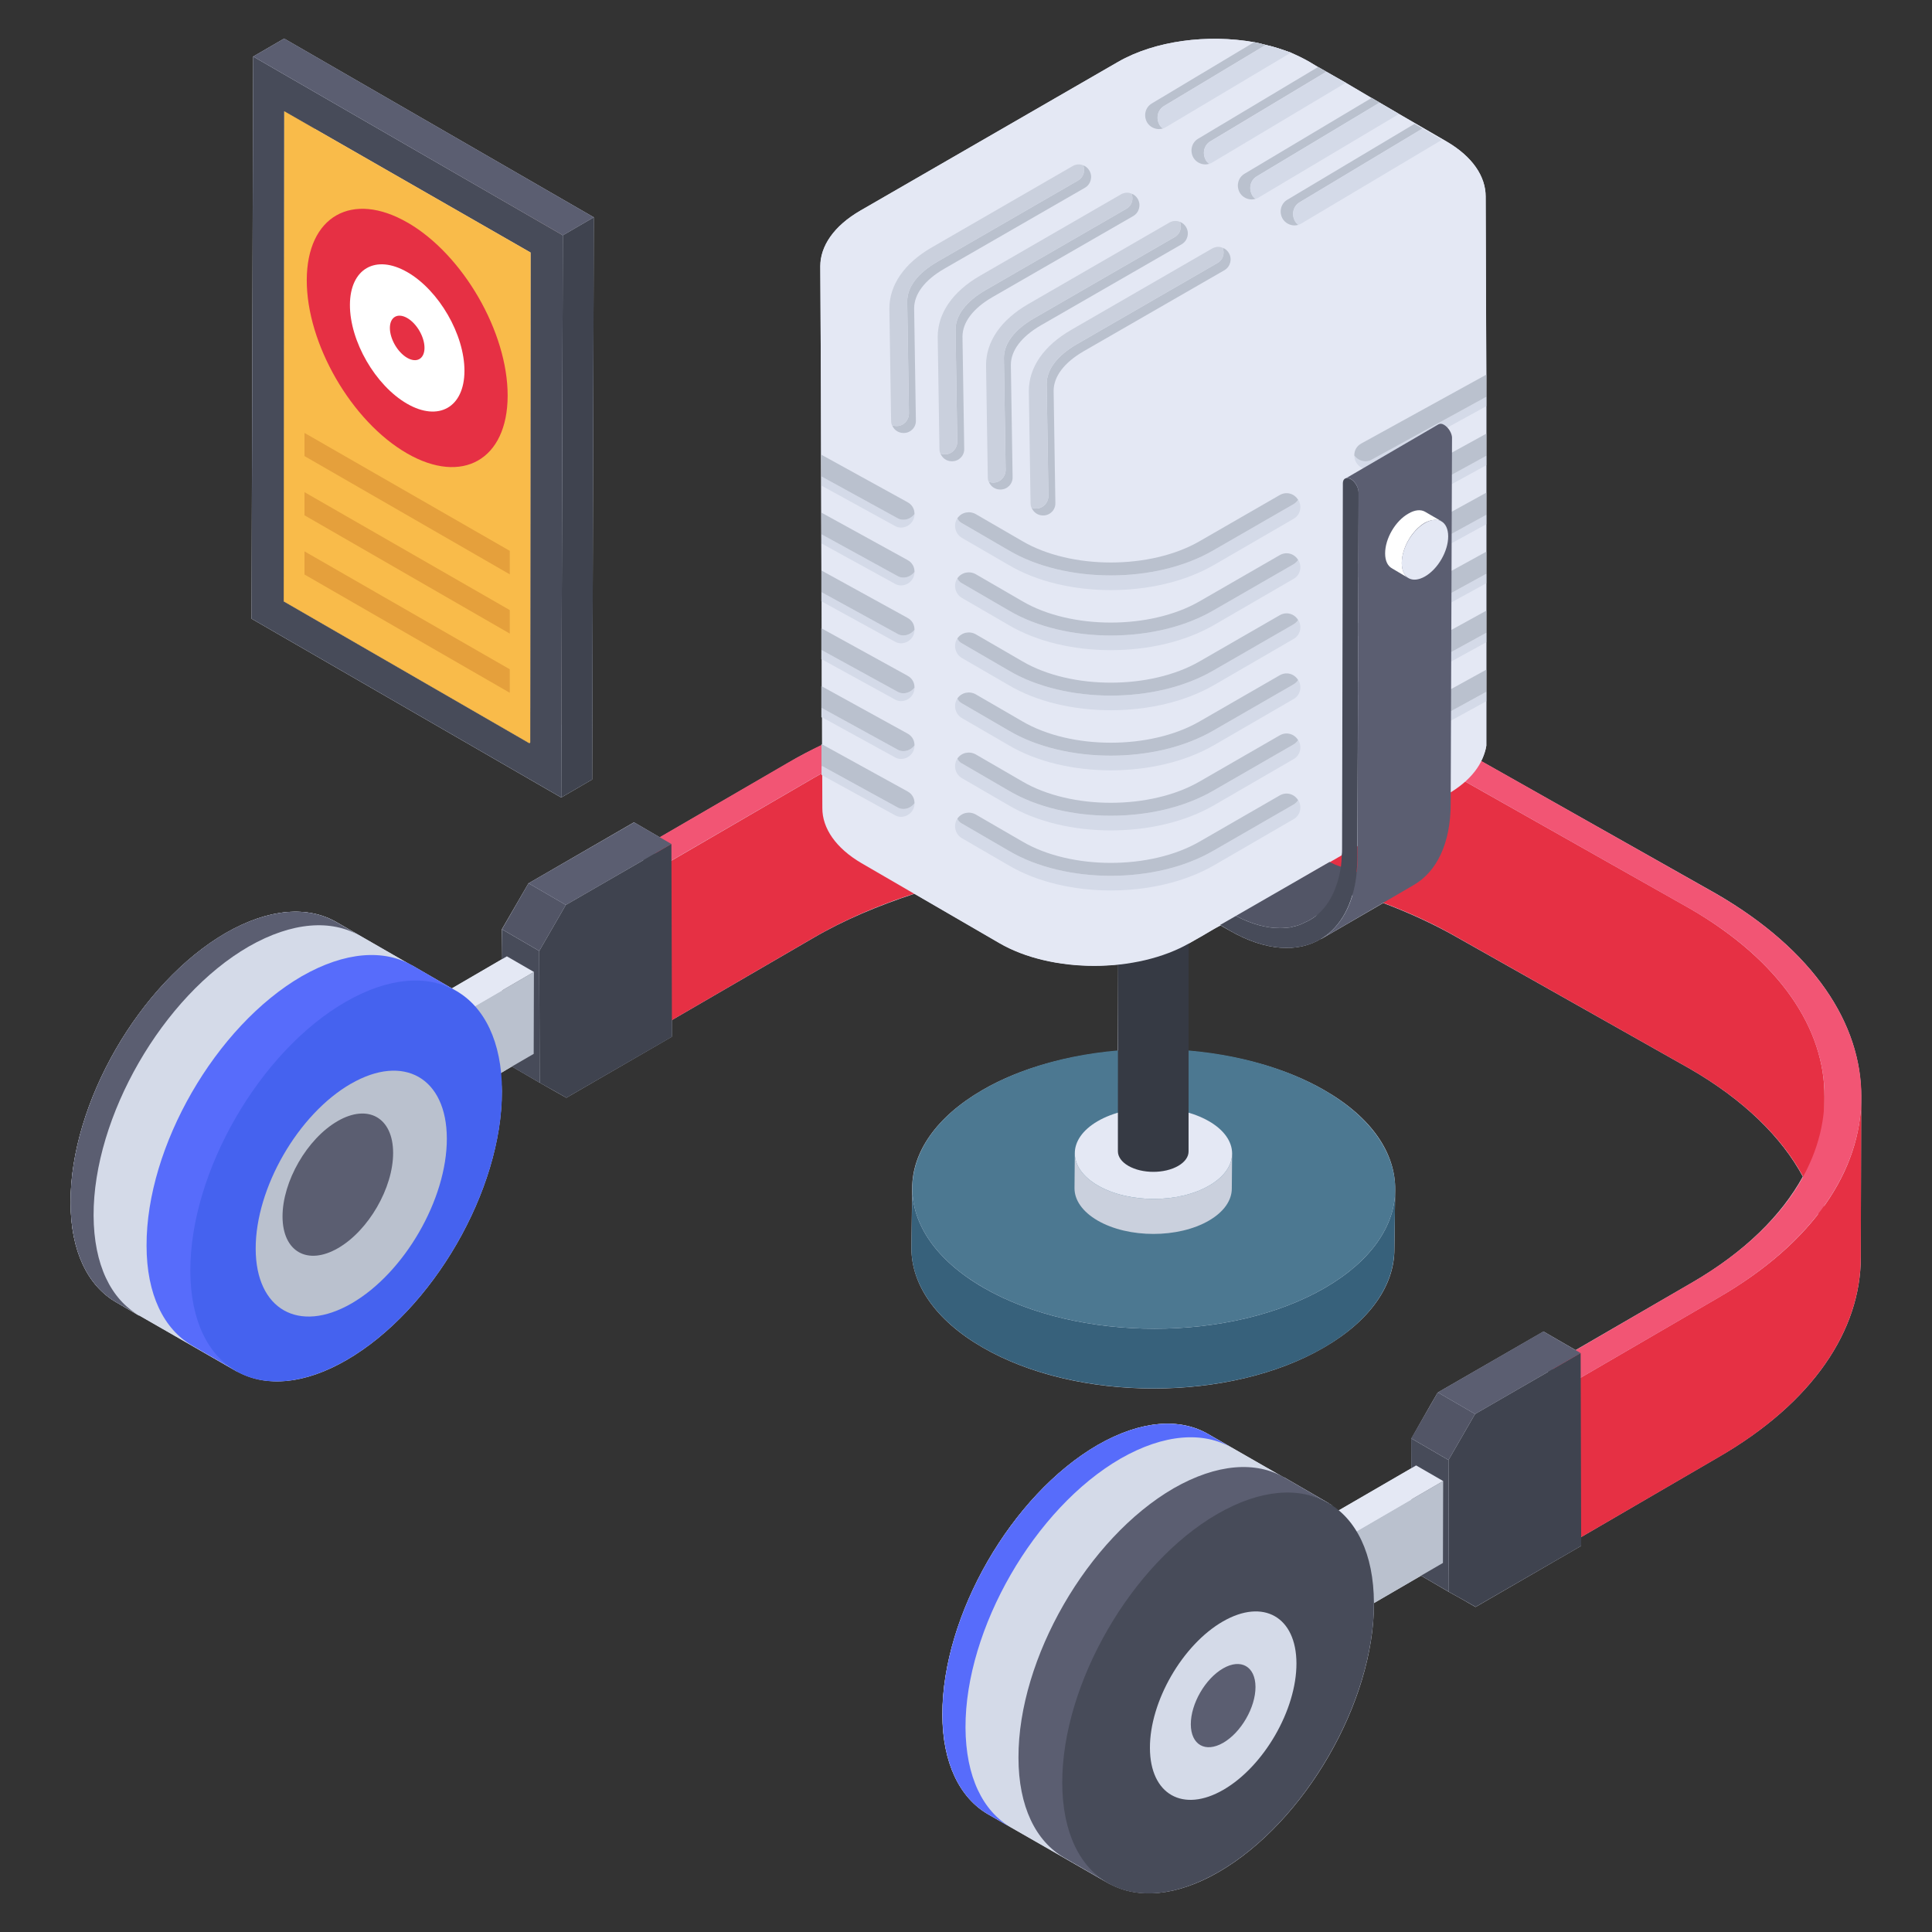 <svg id="Layer_1" enable-background="new 0 0 50 50" height="512" viewBox="0 0 50 50" width="512" xmlns="http://www.w3.org/2000/svg" xmlns:xlink="http://www.w3.org/1999/xlink"><rect x="0" y="0" width="50" height="50" fill="#333333" stroke="none"/><clipPath id="SVGID_2_"><path id="SVGID_1_" d="m13.956 24.61-.964-.56c.27-.467.418-.723.687-1.191l.964.56c-.27.467-.418.724-.687 1.191z"/></clipPath><clipPath id="SVGID_4_"><path id="SVGID_3_" d="m37.487 37.785-.964-.56c.27-.467.418-.723.687-1.191l.964.56c-.27.467-.418.724-.687 1.191z"/></clipPath><g><g><path d="m48.167 28.409-.01 4.13c0 1.88-1.23 3.76-3.7 5.18l-3.54 2.061v.229l-2.73 1.58c-.27-.16-.42-.24-.69-.39l-.72-.42-1.22.71c.01 2.56-1.79 5.67-4.02 6.96-1.09.63-2.08.7-2.81.31l-.04-.02s-.01 0-.01-.01l-2.52-1.44-.59-.34c-.72-.42-1.18-1.31-1.18-2.58 0-2.57 1.79-5.68 4.02-6.97 1.13-.65 2.14-.71 2.87-.28l1.92 1.1c.01.01.03.01.05.021l1.12.65.04.03.08.04c-.02-.01-.04-.01-.06-.02.07.05.13.11.2.16l1.9-1.1v-.77c.27-.47.41-.73.68-1.19l2.74-1.58.83.48 3.02-1.75c1.36-.79 2.31-1.74 2.86-2.74-.55-1.02-1.52-1.98-2.92-2.79l-5.99-3.38c-.61-.35-1.26-.65-1.95-.91l-1.62.94c.01 0 .01-.01.02-.02-.6.37-1.44.33-2.38-.21l-.23-.13-.17.09-.3.18-.32.18c-.01.01-.03.01-.04.02v2.78c1.28.11 2.52.44 3.51 1.01 1.24.71 1.85 1.64 1.84 2.58l-.02 1.54c0 .92-.61 1.84-1.82 2.54-2.43 1.42-6.39 1.42-8.84 0-1.23-.71-1.84-1.64-1.84-2.57l.02-1.55c0-.92.61-1.84 1.82-2.54.98-.57 2.22-.9 3.5-1.01l.01-2.24c-1.09.11-2.25-.07-3.08-.56l-2.19-1.27c-.94.31-1.83.68-2.63 1.15l-3.65 2.12v.43l-2.73 1.58c-.27-.15-.42-.24-.69-.39l-.72-.42-.3.18c.02.15.04.29.04.46.01 2.56-1.79 5.67-4.02 6.96-1.09.63-2.07.7-2.8.31l-.04-.02c-.01 0-.01 0-.02-.01l-2.51-1.44v.01l-.59-.35c-.73-.42-1.18-1.31-1.18-2.58-.01-2.57 1.79-5.68 4.02-6.97 1.12-.65 2.13-.71 2.87-.28l1.91 1.1c.02.01.04.01.05.021l1.02.59 1.3-.76-.01-.77c.27-.47.42-.72.69-1.19l2.73-1.58.67.39 3.31-1.92c.28-.17.57-.32.87-.46v-.03l.02.01v-.7l-.02-.01v-.8l.01.01v-.71h-.01v-.8l.01.01v-.71h-.01v-.63l-.01-4.87-.02-3.17c0-.52.35-1.04 1.04-1.44l6.67-3.85c.96-.55 2.32-.72 3.52-.51.11.02.21.05.3.07.23.05.44.13.65.2.17.08.33.15.48.24l.23.14.21.12.5.28.62.37.05.03.16.09.05.03.28.16.17.1.05.03 1.23.71c.68.4 1.01.91 1.01 1.43l.02 4.6v9.61c-.02.13-.07.26-.14.4.03.01.07.03.1.05l5.99 3.38c2.52 1.46 3.77 3.37 3.75 5.28z" fill="#e4e8f4"/><path d="m15.326 20.173.041-14.549-8.014-4.626-.802.466-.041 14.549 8.014 4.627z" fill="#e4e8f4"/><g><g><g><g><g><g enable-background="new"><g><path d="m17.326 22.301-.012 4.141-.673-.389.012-4.141z" fill="#525566"/></g><g><path d="m47.217 28.385-.013 4.115c0-1.753-1.156-3.505-3.467-4.839l-5.993-3.386c-4.611-2.667-12.117-2.667-16.702 0l-3.734 2.172.013-4.14 3.734-2.172c4.585-2.667 12.091-2.667 16.702 0l5.993 3.386c2.312 1.346 3.48 3.099 3.467 4.865z" fill="#e63044"/></g><g><path d="m48.17 28.398-.013 4.141c0 1.88-1.232 3.76-3.696 5.182l-3.734 2.172.013-4.141 3.734-2.172c2.464-1.423 3.696-3.302 3.696-5.182z" fill="#e63044"/></g><g><path d="m44.416 23.133c4.987 2.879 5.013 7.571.058 10.45l-3.73 2.168-.681-.393 3.73-2.168c4.584-2.664 4.568-7.004-.046-9.668l-5.992-3.389c-4.614-2.664-12.115-2.664-16.7 0l-3.73 2.168-.673-.389 3.73-2.168c4.955-2.879 13.054-2.88 18.041-0z" fill="#f25574"/></g><g><path d="m40.744 35.751-.012 4.141-.681-.393.012-4.141z" fill="#525566"/></g></g></g><g><g><g enable-background="new"><g><path d="m13.965 28.021-.964-.56-.01-3.411.964.56z" fill="#474b59"/></g><g enable-background="new"><g clip-path="url(#SVGID_2_)" enable-background="new"><path d="m13.956 24.61-.964-.56c.27-.467.418-.723.687-1.191l.964.56c-.27.467-.418.724-.687 1.191" fill="#525566"/></g></g><g><path d="m14.643 23.42-.964-.56 2.732-1.578.964.56z" fill="#5b5e71"/></g><g><path d="m17.376 21.842.014 4.991-2.732 1.578c-.272-.155-.42-.24-.692-.389l-.01-3.411c.27-.467.418-.723.687-1.191z" fill="#3f434f"/></g></g></g><g><g enable-background="new"><g><path d="m10.869 28.984 2.943-1.71.006-2.12-2.943 1.71z" fill="#bac1ce"/></g><g><path d="m10.875 26.864 2.943-1.71-.7-.404-2.943 1.71z" fill="#e4e8f4"/></g><g><path d="m10.175 26.46-.006 2.12.7.404.006-2.12z" fill="#cad0dd"/></g></g></g></g><g><g><g><g enable-background="new"><g><path d="m1.826 31.115c0 1.27.451 2.165 1.178 2.586l3.198 1.835c-.727-.421-1.171-1.308-1.178-2.586-.008-2.556 1.79-5.678 4.017-6.963 1.125-.643 2.142-.704 2.877-.275l-3.206-1.843c-.735-.429-1.745-.368-2.869.275-2.227 1.293-4.025 4.407-4.017 6.971z" fill="#d4dae8"/></g></g></g><g><path d="m3.793 32.236c0 1.27.451 2.165 1.178 2.586l1.165.673c-.727-.421-1.171-1.308-1.178-2.586-.008-2.556 1.79-5.678 4.017-6.963 1.125-.643 2.142-.704 2.877-.275l-1.173-.681c-.735-.429-1.745-.368-2.869.275-2.227 1.293-4.025 4.407-4.017 6.971z" fill="#576cfb"/></g><g><path d="m1.826 31.115c0 1.27.451 2.165 1.178 2.586l.596.343c-.727-.421-1.171-1.308-1.178-2.586-.008-2.556 1.79-5.678 4.017-6.963 1.125-.643 2.142-.704 2.877-.275l-.604-.351c-.735-.429-1.745-.368-2.869.275-2.227 1.293-4.025 4.407-4.017 6.971z" fill="#5b5e71"/></g><g><path d="m8.943 25.929c-2.228 1.286-4.025 4.404-4.017 6.964.007 2.56 1.816 3.591 4.044 2.304s4.029-4.401 4.022-6.961-1.821-3.593-4.048-2.307z" fill="#4562ef"/></g></g><g><path d="m9.081 28.047c-1.367.789-2.469 2.702-2.464 4.272.004 1.57 1.114 2.203 2.48 1.414 1.367-.789 2.472-2.7 2.467-4.27-.004-1.57-1.117-2.204-2.483-1.415z" fill="#bac1ce"/></g><g><path d="m8.738 29.014c-.791.456-1.428 1.563-1.426 2.471s.644 1.274 1.435.818 1.43-1.562 1.427-2.47-.646-1.275-1.437-.819z" fill="#5b5e71"/></g></g></g><g><g><g><g enable-background="new"><g><path d="m36.109 30.785-.024 1.545c-.003.92-.608 1.839-1.816 2.542-2.433 1.414-6.388 1.414-8.837-0-1.232-.712-1.848-1.645-1.845-2.577l.024-1.545c-.003.932.613 1.866 1.845 2.577 2.449 1.414 6.404 1.414 8.837 0 1.209-.702 1.814-1.621 1.816-2.542z" fill="#37617b"/></g><g><path d="m34.264 28.208c2.449 1.414 2.462 3.705.029 5.119-2.433 1.414-6.388 1.414-8.837-0-2.449-1.414-2.462-3.705-.029-5.119s6.388-1.414 8.837-0z" fill="#4c7891"/></g></g></g><g><g enable-background="new"><g><path d="m31.887 29.855-.008.906c-.001.3-.198.599-.592.828-.792.46-2.08.46-2.878-0-.401-.232-.602-.536-.601-.839l.008-.906c-.001.304.2.608.601.839.798.46 2.085.46 2.878 0.0.394-.229.591-.528.592-.828z" fill="#cad0dd"/></g><g><path d="m31.286 29.016c.798.46.802 1.206.009 1.667-.792.46-2.08.46-2.878-0-.798-.46-.802-1.206-.009-1.667.792-.46 2.08-.46 2.878-0z" fill="#e4e8f4"/></g></g></g><g><g enable-background="new"><g><path d="m30.764 14.789-.004 15.011c-0.0.135-.089.269-.266.372-.356.207-.935.207-1.293-0-.18-.104-.27-.241-.27-.377l.004-15.011c-0.0.136.09.273.27.377.358.207.937.207 1.293 0.0.177-.103.265-.237.266-.372z" fill="#363a44"/></g><g><path d="m30.494 14.412c.358.207.36.542.004.749-.356.207-.935.207-1.293-0-.358-.207-.36-.542-.004-.749.356-.207.935-.207 1.293-0z" fill="#e4e8f4"/></g></g></g></g><g><g><g enable-background="new"><g><path d="m38.45 5.084c0-.514-.336-1.029-1.014-1.421l-1.228-.714-.05-.028-.45-.264-.207-.122-.05-.028-.621-.364-.5-.286-.214-.121-.229-.136c-.15-.085-.307-.164-.478-.236-.207-.078-.421-.15-.65-.2-.093-.028-.193-.05-.3-.071-1.2-.214-2.564-.043-3.521.507l-6.67 3.849c-.693.4-1.035.921-1.035 1.443l.011 3.173.017 4.867.021 5.986c0 .514.343 1.028 1.014 1.421l3.556 2.064c1.357.793 3.571.793 4.942 0l6.67-3.849c.61-.352.932-.799 1-1.257v-9.603z" fill="#e4e8f4"/><path d="m37.468 20.549-3.275 1.893-.335.193-.26.151-1.993 1.147-.335.193-.477.276" fill="none"/></g></g></g><g><g><path d="m28.194 4.415c-.039-.064-.096-.115-.161-.135.058.141.006.315-.135.392l-3.649 2.107c-.495.289-.771.649-.771 1.021l.045 2.898c0 .18-.141.328-.315.328h-.006c-.039 0-.084-.006-.116-.026.045.122.161.206.296.206h.006c.18 0 .321-.148.315-.321l-.045-2.904c0-.373.276-.733.771-1.021l3.649-2.101c.154-.09.206-.289.116-.443z" fill="#bac1ce"/><path d="m23.209 11.026c.173 0 .315-.148.315-.328l-.045-2.898c0-.373.276-.732.771-1.021l3.649-2.107c.141-.077.193-.25.135-.392-.084-.039-.186-.032-.276.019l-3.649 2.107c-.7.405-1.092.964-1.092 1.58l.045 2.904c0 .039.006.077.019.109h.006c.032.019.077.026.116.026h.006z" fill="#cad0dd"/></g><g><path d="m29.445 5.147c-.039-.064-.096-.115-.161-.135.058.141.006.315-.135.392l-3.649 2.107c-.495.289-.771.649-.771 1.021l.045 2.898c0 .18-.141.328-.315.328h-.006c-.039 0-.084-.006-.116-.026.045.122.161.206.296.206h.006c.18 0 .321-.148.315-.321l-.045-2.904c0-.373.276-.733.771-1.021l3.649-2.101c.154-.09.206-.289.116-.443z" fill="#bac1ce"/><path d="m24.46 11.758c.173 0 .315-.148.315-.328l-.045-2.898c0-.373.276-.732.771-1.021l3.649-2.107c.141-.077.193-.25.135-.392-.084-.039-.186-.032-.276.019l-3.649 2.107c-.7.405-1.092.964-1.092 1.58l.045 2.904c0 .039.006.077.019.109h.006c.032.019.077.026.116.026h.006z" fill="#cad0dd"/></g><g><path d="m30.697 5.878c-.039-.064-.096-.115-.161-.135.058.141.006.315-.135.392l-3.649 2.107c-.495.289-.771.649-.771 1.021l.045 2.898c0 .18-.141.328-.315.328h-.006c-.039 0-.084-.006-.116-.026.045.122.161.206.296.206h.006c.18 0 .321-.148.315-.321l-.045-2.904c0-.373.276-.733.771-1.021l3.649-2.101c.154-.09.206-.289.116-.443z" fill="#bac1ce"/><path d="m25.711 12.489c.173 0 .315-.148.315-.328l-.045-2.898c0-.373.276-.732.771-1.021l3.649-2.107c.141-.077.193-.25.135-.392-.084-.039-.186-.032-.276.019l-3.649 2.107c-.7.405-1.092.964-1.092 1.58l.045 2.904c0 .039.006.077.019.109h.006c.032.019.077.026.116.026z" fill="#cad0dd"/></g><g><path d="m31.804 6.549c-.039-.064-.096-.115-.161-.135.058.141.006.315-.135.392l-3.649 2.107c-.495.289-.771.649-.771 1.021l.045 2.898c0 .18-.141.328-.315.328h-.006c-.039 0-.084-.006-.116-.026.045.122.161.206.296.206h.006c.18 0 .321-.148.315-.321l-.045-2.904c0-.373.276-.733.771-1.021l3.649-2.101c.154-.09.206-.289.116-.443z" fill="#bac1ce"/><path d="m26.818 13.16c.173 0 .315-.148.315-.328l-.045-2.898c0-.373.276-.732.771-1.021l3.649-2.107c.141-.077.193-.25.135-.392-.084-.039-.186-.032-.276.019l-3.649 2.107c-.7.405-1.092.964-1.092 1.58l.045 2.904c0 .039.006.077.019.109h.006c.032.019.077.026.116.026h.006z" fill="#cad0dd"/></g></g><g><g><g><path d="m33.602 20.716s0-.007-.007-.007c-.029.043-.071.085-.121.114l-2.071 1.193c-.75.436-1.7.65-2.657.65-.95 0-1.907-.214-2.642-.65l-1.207-.7c-.057-.029-.1-.078-.121-.128-.007.007-.007.014-.014.021-.093.171-.036.386.136.486l1.207.7c.736.436 1.692.65 2.642.65.957 0 1.907-.214 2.657-.643l2.071-1.2c.171-.093.229-.314.129-.485z" fill="#d4dae8"/><path d="m26.104 22.016c.736.436 1.692.65 2.642.65.957 0 1.907-.214 2.657-.65l2.071-1.193c.05-.029.093-.071.121-.114-.1-.165-.307-.222-.478-.122l-2.071 1.193c-1.271.735-3.328.735-4.585 0l-1.207-.7c-.164-.093-.371-.05-.478.107.021.05.064.1.121.128z" fill="#bac1ce"/></g></g><g><g><path d="m33.602 19.162s0-.007-.007-.007c-.029.043-.071.085-.121.114l-2.071 1.193c-.75.436-1.7.65-2.657.65-.95 0-1.907-.214-2.642-.65l-1.207-.7c-.057-.029-.1-.078-.121-.128-.007.007-.007.014-.014.021-.093.171-.036.386.136.486l1.207.7c.736.436 1.692.65 2.642.65.957 0 1.907-.214 2.657-.643l2.071-1.2c.171-.093.229-.314.129-.485z" fill="#d4dae8"/><path d="m26.104 20.461c.736.436 1.692.65 2.642.65.957 0 1.907-.214 2.657-.65l2.071-1.193c.05-.029.093-.071.121-.114-.1-.165-.307-.222-.478-.122l-2.071 1.193c-1.271.735-3.328.735-4.585 0l-1.207-.7c-.164-.093-.371-.05-.478.107.021.05.064.1.121.128z" fill="#bac1ce"/></g></g><g><g><path d="m33.602 17.607s0-.007-.007-.007c-.029.043-.071.085-.121.114l-2.071 1.193c-.75.436-1.7.65-2.657.65-.95 0-1.907-.214-2.642-.65l-1.207-.7c-.057-.029-.1-.078-.121-.128-.007.007-.007.014-.014.021-.093.171-.036.386.136.486l1.207.7c.736.436 1.692.65 2.642.65.957 0 1.907-.214 2.657-.643l2.071-1.2c.171-.093.229-.314.129-.485z" fill="#d4dae8"/><path d="m26.104 18.906c.736.436 1.692.65 2.642.65.957 0 1.907-.214 2.657-.65l2.071-1.193c.05-.029.093-.071.121-.114-.1-.165-.307-.222-.478-.122l-2.071 1.193c-1.271.735-3.328.735-4.585 0l-1.207-.7c-.164-.093-.371-.05-.478.107.021.05.064.1.121.128z" fill="#bac1ce"/></g></g><g><g><path d="m33.602 16.052s0-.007-.007-.007c-.029.043-.071.085-.121.114l-2.071 1.193c-.75.436-1.7.65-2.657.65-.95 0-1.907-.214-2.642-.65l-1.207-.7c-.057-.029-.1-.078-.121-.128-.007.007-.007.014-.014.021-.093.171-.036.386.136.486l1.207.7c.736.436 1.692.65 2.642.65.957 0 1.907-.214 2.657-.643l2.071-1.2c.171-.093.229-.314.129-.485z" fill="#d4dae8"/><path d="m26.104 17.352c.736.436 1.692.65 2.642.65.957 0 1.907-.214 2.657-.65l2.071-1.193c.05-.029.093-.071.121-.114-.1-.165-.307-.222-.478-.122l-2.071 1.193c-1.271.735-3.328.735-4.585 0l-1.207-.7c-.164-.093-.371-.05-.478.107.021.05.064.1.121.128z" fill="#bac1ce"/></g></g><g><g><path d="m33.602 14.497s0-.007-.007-.007c-.029.043-.071.085-.121.114l-2.071 1.193c-.75.436-1.7.65-2.657.65-.95 0-1.907-.214-2.642-.65l-1.207-.7c-.057-.029-.1-.078-.121-.128-.007.007-.007.014-.014.021-.093.171-.036.386.136.486l1.207.7c.736.436 1.692.65 2.642.65.957 0 1.907-.214 2.657-.643l2.071-1.2c.171-.093.229-.314.129-.485z" fill="#d4dae8"/><path d="m26.104 15.797c.736.436 1.692.65 2.642.65.957 0 1.907-.214 2.657-.65l2.071-1.193c.05-.029.093-.071.121-.114-.1-.165-.307-.222-.478-.122l-2.071 1.193c-1.271.735-3.328.735-4.585 0l-1.207-.7c-.164-.093-.371-.05-.478.107.021.05.064.1.121.128z" fill="#bac1ce"/></g></g><g><g><path d="m33.602 12.943s0-.007-.007-.007c-.029.043-.071.085-.121.114l-2.071 1.193c-.75.436-1.7.65-2.657.65-.95 0-1.907-.214-2.642-.65l-1.207-.7c-.057-.029-.1-.078-.121-.128-.007.007-.007.014-.014.021-.093.171-.036.386.136.486l1.207.7c.736.436 1.692.65 2.642.65.957 0 1.907-.214 2.657-.643l2.071-1.2c.171-.093.229-.314.129-.485z" fill="#d4dae8"/><path d="m26.104 14.242c.736.436 1.692.65 2.642.65.957 0 1.907-.214 2.657-.65l2.071-1.193c.05-.029.093-.071.121-.114-.1-.165-.307-.222-.478-.122l-2.071 1.193c-1.271.735-3.328.735-4.585 0l-1.207-.7c-.164-.093-.371-.05-.478.107.021.05.064.1.121.128z" fill="#bac1ce"/></g></g></g><g><path d="m32.408 5.055c.021.036.05.064.086.093-.036.007-.071.014-.1.014-.121 0-.243-.065-.307-.172-.1-.171-.05-.393.121-.493l3.292-1.964.207.121-3.178 1.907c-.171.1-.221.315-.121.493z" fill="#bac1ce"/><path d="m36.207 2.949-3.635 2.164c-.029.014-.057.029-.079.036-.036-.029-.064-.057-.086-.093-.1-.179-.05-.393.121-.493l3.178-1.907.45.264z" fill="#d4dae8"/></g><g><path d="m33.516 5.727c.021.036.05.064.086.093-.036.007-.071.014-.1.014-.121 0-.243-.065-.307-.172-.1-.171-.05-.393.121-.493l3.292-1.964.207.121-3.178 1.907c-.171.1-.221.315-.121.493z" fill="#bac1ce"/><path d="m37.315 3.62-3.635 2.164c-.029.014-.057.029-.079.036-.036-.029-.064-.057-.086-.093-.1-.179-.05-.393.121-.493l3.178-1.907.45.264z" fill="#d4dae8"/></g><g><path d="m31.208 4.148c.021.036.05.065.086.093-.036.007-.071.014-.1.014-.121 0-.243-.064-.307-.172-.1-.171-.05-.393.121-.493l3.106-1.857.214.121-2.999 1.8c-.171.1-.221.314-.121.492z" fill="#bac1ce"/><path d="m34.829 2.142-3.456 2.064c-.029.014-.057.029-.079.036-.036-.029-.064-.057-.086-.093-.1-.179-.05-.393.121-.492l2.999-1.8z" fill="#d4dae8"/></g><g><path d="m30.009 3.234c.021.036.05.065.086.093-.036.007-.071.014-.1.014-.121 0-.243-.064-.307-.171-.1-.172-.05-.393.121-.493l2.649-1.586c.107.021.207.043.3.071l-2.628 1.578c-.171.1-.221.314-.121.493z" fill="#bac1ce"/><path d="m33.408 1.363-3.235 1.928c-.029.014-.057.029-.079.036-.036-.028-.064-.057-.086-.093-.1-.179-.05-.393.121-.493l2.628-1.578c.229.05.443.121.65.2z" fill="#d4dae8"/></g><g><g><path d="m38.464 17.906-2.95 1.619c-.057.035-.114.05-.171.05-.114 0-.221-.057-.293-.15 0 .057.014.121.043.171.064.114.186.186.314.186.057 0 .114-.014.171-.05l2.886-1.583z" fill="#d4dae8"/><path d="m38.464 17.332-3.229 1.778c-.121.064-.186.178-.186.307v.007c.071.093.179.15.293.15.057 0 .114-.014.171-.05l2.95-1.619z" fill="#bac1ce"/></g><g><path d="m38.464 16.379-2.95 1.619c-.057.035-.114.05-.171.05-.114 0-.221-.057-.293-.15 0 .057.014.121.043.171.064.114.186.186.314.186.057 0 .114-.014.171-.05l2.886-1.583z" fill="#d4dae8"/><path d="m38.464 15.805-3.229 1.778c-.121.064-.186.178-.186.307v.007c.071.093.179.15.293.15.057 0 .114-.014.171-.05l2.95-1.619z" fill="#bac1ce"/></g><g><path d="m38.464 14.852-2.95 1.619c-.057.035-.114.05-.171.05-.114 0-.221-.057-.293-.15 0 .057.014.121.043.171.064.114.186.186.314.186.057 0 .114-.014.171-.05l2.886-1.583z" fill="#d4dae8"/><path d="m38.464 14.278-3.229 1.778c-.121.064-.186.178-.186.307v.007c.071.093.179.15.293.15.057 0 .114-.014.171-.05l2.95-1.619z" fill="#bac1ce"/></g><g><path d="m38.464 13.325-2.95 1.618c-.057.035-.114.05-.171.05-.114 0-.221-.057-.293-.15 0 .057.014.121.043.171.064.114.186.186.314.186.057 0 .114-.014.171-.05l2.886-1.583z" fill="#d4dae8"/><path d="m38.464 12.751-3.229 1.778c-.121.064-.186.178-.186.307v.007c.071.093.179.15.293.15.057 0 .114-.014.171-.05l2.95-1.618z" fill="#bac1ce"/></g><g><path d="m38.464 11.798-2.95 1.618c-.057.035-.114.05-.171.05-.114 0-.221-.057-.293-.15 0 .057.014.121.043.171.064.114.186.186.314.186.057 0 .114-.014.171-.05l2.886-1.583z" fill="#d4dae8"/><path d="m38.464 11.224-3.229 1.778c-.121.064-.186.178-.186.307v.007c.071.093.179.15.293.15.057 0 .114-.014.171-.05l2.95-1.618z" fill="#bac1ce"/></g><g><path d="m38.464 10.271-2.95 1.618c-.057.035-.114.05-.171.05-.114 0-.221-.057-.293-.15 0 .057.014.121.043.171.064.114.186.186.314.186.057 0 .114-.014.171-.05l2.886-1.583z" fill="#d4dae8"/><path d="m38.464 9.697-3.229 1.778c-.121.064-.186.178-.186.307v.007c.071.093.179.15.293.15.057 0 .114-.014.171-.05l2.95-1.618z" fill="#bac1ce"/></g></g><g><g><path d="m23.381 20.937c-.056 0-.112-.014-.168-.049l-1.952-1.071v.237l1.889 1.037c.056.035.112.049.168.049.126 0 .245-.07.308-.182.028-.049.042-.112.042-.168-.07.091-.175.147-.287.147z" fill="#d4dae8"/><path d="m23.486 20.481-2.226-1.226v.561l1.952 1.071c.056.035.112.049.168.049.112 0 .217-.056.287-.147 0 0 0 0 0-.007 0-.126-.063-.238-.182-.301z" fill="#bac1ce"/></g><g><path d="m23.381 19.439c-.056 0-.112-.014-.168-.049l-1.952-1.071v.237l1.889 1.037c.056.035.112.049.168.049.126 0 .245-.07.308-.182.028-.049.042-.112.042-.168-.07.091-.175.147-.287.147z" fill="#d4dae8"/><path d="m23.486 18.984-2.226-1.226v.561l1.952 1.071c.056.035.112.049.168.049.112 0 .217-.056.287-.147 0 0 0 0 0-.007 0-.126-.063-.238-.182-.301z" fill="#bac1ce"/></g><g><path d="m23.381 17.942c-.056 0-.112-.014-.168-.049l-1.952-1.071v.237l1.889 1.037c.056.035.112.049.168.049.126 0 .245-.07.308-.182.028-.049.042-.112.042-.168-.07.091-.175.147-.287.147z" fill="#d4dae8"/><path d="m23.486 17.487-2.226-1.226v.561l1.952 1.071c.056.035.112.049.168.049.112 0 .217-.056.287-.147 0 0 0 0 0-.007 0-.126-.063-.238-.182-.301z" fill="#bac1ce"/></g><g><path d="m23.381 16.445c-.056 0-.112-.014-.168-.049l-1.952-1.071v.238l1.889 1.037c.056.035.112.049.168.049.126 0 .245-.07.308-.182.028-.049.042-.112.042-.168-.07.091-.175.147-.287.147z" fill="#d4dae8"/><path d="m23.486 15.99-2.226-1.225v.56l1.952 1.071c.056.035.112.049.168.049.112 0 .217-.056.287-.147 0 0 0 0 0-.007 0-.126-.063-.238-.182-.301z" fill="#bac1ce"/></g><g><path d="m23.381 14.948c-.056 0-.112-.014-.168-.049l-1.952-1.071v.237l1.889 1.037c.056.035.112.049.168.049.126 0 .245-.07.308-.182.028-.049.042-.112.042-.168-.07.091-.175.147-.287.147z" fill="#d4dae8"/><path d="m23.486 14.493-2.226-1.225v.56l1.952 1.071c.056.035.112.049.168.049.112 0 .217-.056.287-.147 0 0 0 0 0-.007 0-.126-.063-.238-.182-.301z" fill="#bac1ce"/></g><g><path d="m23.381 13.451c-.056 0-.112-.014-.168-.049l-1.952-1.071v.237l1.889 1.037c.056.035.112.049.168.049.126 0 .245-.07.308-.182.028-.049.042-.112.042-.168-.07.091-.175.147-.287.147z" fill="#d4dae8"/><path d="m23.486 12.996-2.226-1.226v.561l1.952 1.071c.056.035.112.049.168.049.112 0 .217-.056.287-.147 0 0 0 0 0-.007 0-.126-.063-.238-.182-.301z" fill="#bac1ce"/></g></g></g><g><g enable-background="new"><g><path d="m36.301 22.411-1.303.754-.957.549c-.081.062-.183.122-.285.163-.071.041-.153.072-.234.091h-.01c-.041.01-.071.021-.112.031-.092.01-.183.02-.275.02-.346 0-.733-.102-1.14-.316l2.423-1.395c.102.051.193.092.295.122.143.061.275.102.407.132.458.102.865.041 1.191-.153z" fill="#525566"/></g><g><path d="m35.161 12.739-.031 9.153v.295c0 .133-.01.255-.02.377-.02.214-.051.418-.112.601-.397 1.364-1.67 1.782-3.176.916l-.244-.143.407-.234c.407.214.794.316 1.14.316.092 0 .183-.01.275-.02.041-.01.071-.02.112-.031h.01c.081-.02.163-.051.234-.091.102-.041.204-.101.285-.163.346-.264.57-.702.662-1.283.01-.091.02-.193.02-.305.01-.051.01-.112.01-.163l.02-9.458c0-.122.092-.173.214-.102.102.061.193.214.193.336z" fill="#474b59"/></g><g><path d="m37.578 11.337-.034 9.456c0 1.039-.365 1.77-.959 2.112l-2.41 1.405c.582-.343.959-1.074.959-2.124l.023-9.444c0-.125-.08-.274-.194-.342-.057-.035-.114-.035-.148-.012l2.41-1.405c.046-.023.091-.023.148.012.114.069.206.217.206.342z" fill="#5b5e71"/></g></g></g><g><g enable-background="new"><g><path d="m35.847 14.322c0 .198.069.327.178.387l.421.25c-.099-.06-.168-.198-.168-.387 0-.387.258-.842.594-1.041.168-.089.327-.099.436-.039l-.431-.25c-.109-.06-.258-.05-.426.049-.337.188-.604.644-.604 1.03z" fill="#fff"/></g><g><path d="m36.876 13.536c-.335.194-.6.652-.599 1.038.001.385.268.537.603.344.335-.194.6-.652.599-1.038-.001-.385-.268-.537-.603-.344z" fill="#e4e8f4"/></g></g></g></g><g><g><g enable-background="new"><g><path d="m37.496 41.196-.964-.56-.01-3.411.964.56z" fill="#474b59"/></g><g enable-background="new"><g clip-path="url(#SVGID_4_)" enable-background="new"><path d="m37.487 37.785-.964-.56c.27-.467.418-.723.687-1.191l.964.56c-.27.467-.418.724-.687 1.191" fill="#525566"/></g></g><g><path d="m38.174 36.595-.964-.56 2.732-1.578.964.56z" fill="#5b5e71"/></g><g><path d="m40.907 35.017.014 4.991-2.732 1.578c-.272-.155-.42-.24-.692-.389l-.01-3.411c.27-.467.418-.723.687-1.191z" fill="#3f434f"/></g></g></g><g><g enable-background="new"><g><path d="m34.4 42.159 2.943-1.71.006-2.12-2.943 1.71z" fill="#bac1ce"/></g><g><path d="m34.406 40.039 2.943-1.71-.7-.404-2.943 1.71z" fill="#e4e8f4"/></g><g><path d="m33.706 39.635-.006 2.12.7.404.006-2.12z" fill="#cad0dd"/></g></g></g></g></g><g><g><g><g enable-background="new"><g><path d="m7.341 15.564.802-.466 6.354 3.669-.802.466z" fill="#3d414d"/></g><g><path d="m13.696 19.233.802-.466.026-.015-.802.466z" fill="#24262d"/></g><g><path d="m7.356 2.88.802-.466-.014 12.684-.802.466z" fill="#373a45"/></g><g><path d="m7.356 2.88.802-.466 6.376 3.656-.802.466z" fill="#caa999"/></g><g><path d="m13.732 6.536.802-.466-.01 12.682-.802.466z" fill="#b6988a"/></g><g><path d="m6.552 1.463 8.014 4.627-.041 14.549-8.014-4.627zm7.144 17.769.026-.015.01-12.682-6.376-3.656-.014 12.684z" fill="#474b59"/></g><g><path d="m6.552 1.463.802-.466 8.014 4.627-.802.466z" fill="#5b5e71"/></g><g><path d="m14.566 6.09.802-.466-.041 14.549-.802.466z" fill="#3f434f"/></g></g></g></g><g><path d="m13.732 6.536-.01 12.682-.025.015-6.354-3.669.014-12.684z" fill="#f9bb4a"/></g><g><g><g enable-background="new"><g><path d="m10.548 5.76c1.434.828 2.595 2.836 2.59 4.486-.005 1.65-1.173 2.314-2.607 1.486-1.436-.829-2.597-2.837-2.592-4.487.005-1.65 1.173-2.314 2.609-1.484z" fill="#e63044"/></g></g></g><g><g enable-background="new"><g><path d="m10.544 7.044c.817.472 1.479 1.617 1.476 2.557-.003.941-.669 1.319-1.486.847-.819-.473-1.48-1.617-1.478-2.558.003-.941.669-1.319 1.487-.846z" fill="#fff"/></g></g></g><g><g enable-background="new"><g><path d="m10.54 8.231c.247.143.447.489.446.773-.001.284-.202.399-.449.256-.247-.143-.447-.489-.447-.773.001-.284.202-.399.45-.256z" fill="#e63044"/></g></g></g></g><g><g><path d="m13.193 14.256-5.313-3.052v.599l5.313 3.061z" fill="#e5a03c"/></g><g><path d="m13.193 15.789-5.313-3.052v.599l5.313 3.061z" fill="#e5a03c"/></g><g><path d="m13.193 17.321-5.313-3.052v.599l5.313 3.061z" fill="#e5a03c"/></g></g></g></g><g><g><g><g enable-background="new"><g><path d="m24.391 44.366c0 1.27.451 2.165 1.178 2.586l3.198 1.835c-.727-.421-1.171-1.308-1.178-2.586-.008-2.556 1.79-5.678 4.017-6.963 1.125-.643 2.142-.704 2.877-.275l-3.206-1.843c-.735-.429-1.745-.368-2.869.275-2.227 1.293-4.025 4.407-4.017 6.971z" fill="#d4dae8"/></g></g></g><g><path d="m26.358 45.487c0 1.27.451 2.165 1.178 2.586l1.165.673c-.727-.421-1.171-1.308-1.178-2.586-.008-2.556 1.79-5.678 4.017-6.963 1.125-.643 2.142-.704 2.877-.275l-1.173-.681c-.735-.429-1.745-.368-2.869.275-2.227 1.293-4.025 4.407-4.017 6.971z" fill="#5b5e71"/></g><g><path d="m24.391 44.366c0 1.27.451 2.165 1.178 2.586l.596.343c-.727-.421-1.171-1.308-1.178-2.586-.008-2.556 1.79-5.678 4.017-6.963 1.125-.643 2.142-.704 2.877-.275l-.604-.351c-.735-.429-1.745-.368-2.869.275-2.227 1.293-4.025 4.407-4.017 6.971z" fill="#576cfb"/></g><g><path d="m31.508 39.18c-2.228 1.286-4.025 4.404-4.017 6.964.007 2.56 1.816 3.591 4.044 2.304s4.029-4.401 4.022-6.961c-.007-2.56-1.821-3.593-4.048-2.307z" fill="#474b59"/></g></g><g><path d="m31.648 41.963c-1.047.605-1.892 2.07-1.888 3.274.003 1.203.854 1.688 1.901 1.083 1.047-.605 1.894-2.069 1.891-3.272-.003-1.203-.856-1.689-1.903-1.085z" fill="#d4dae8"/></g><g><path d="m31.652 43.179c-.462.267-.835.914-.834 1.446.002.531.377.745.839.478.462-.267.836-.914.835-1.445-.002-.531-.378-.746-.84-.479z" fill="#5b5e71"/></g></g></g></g></g></svg>